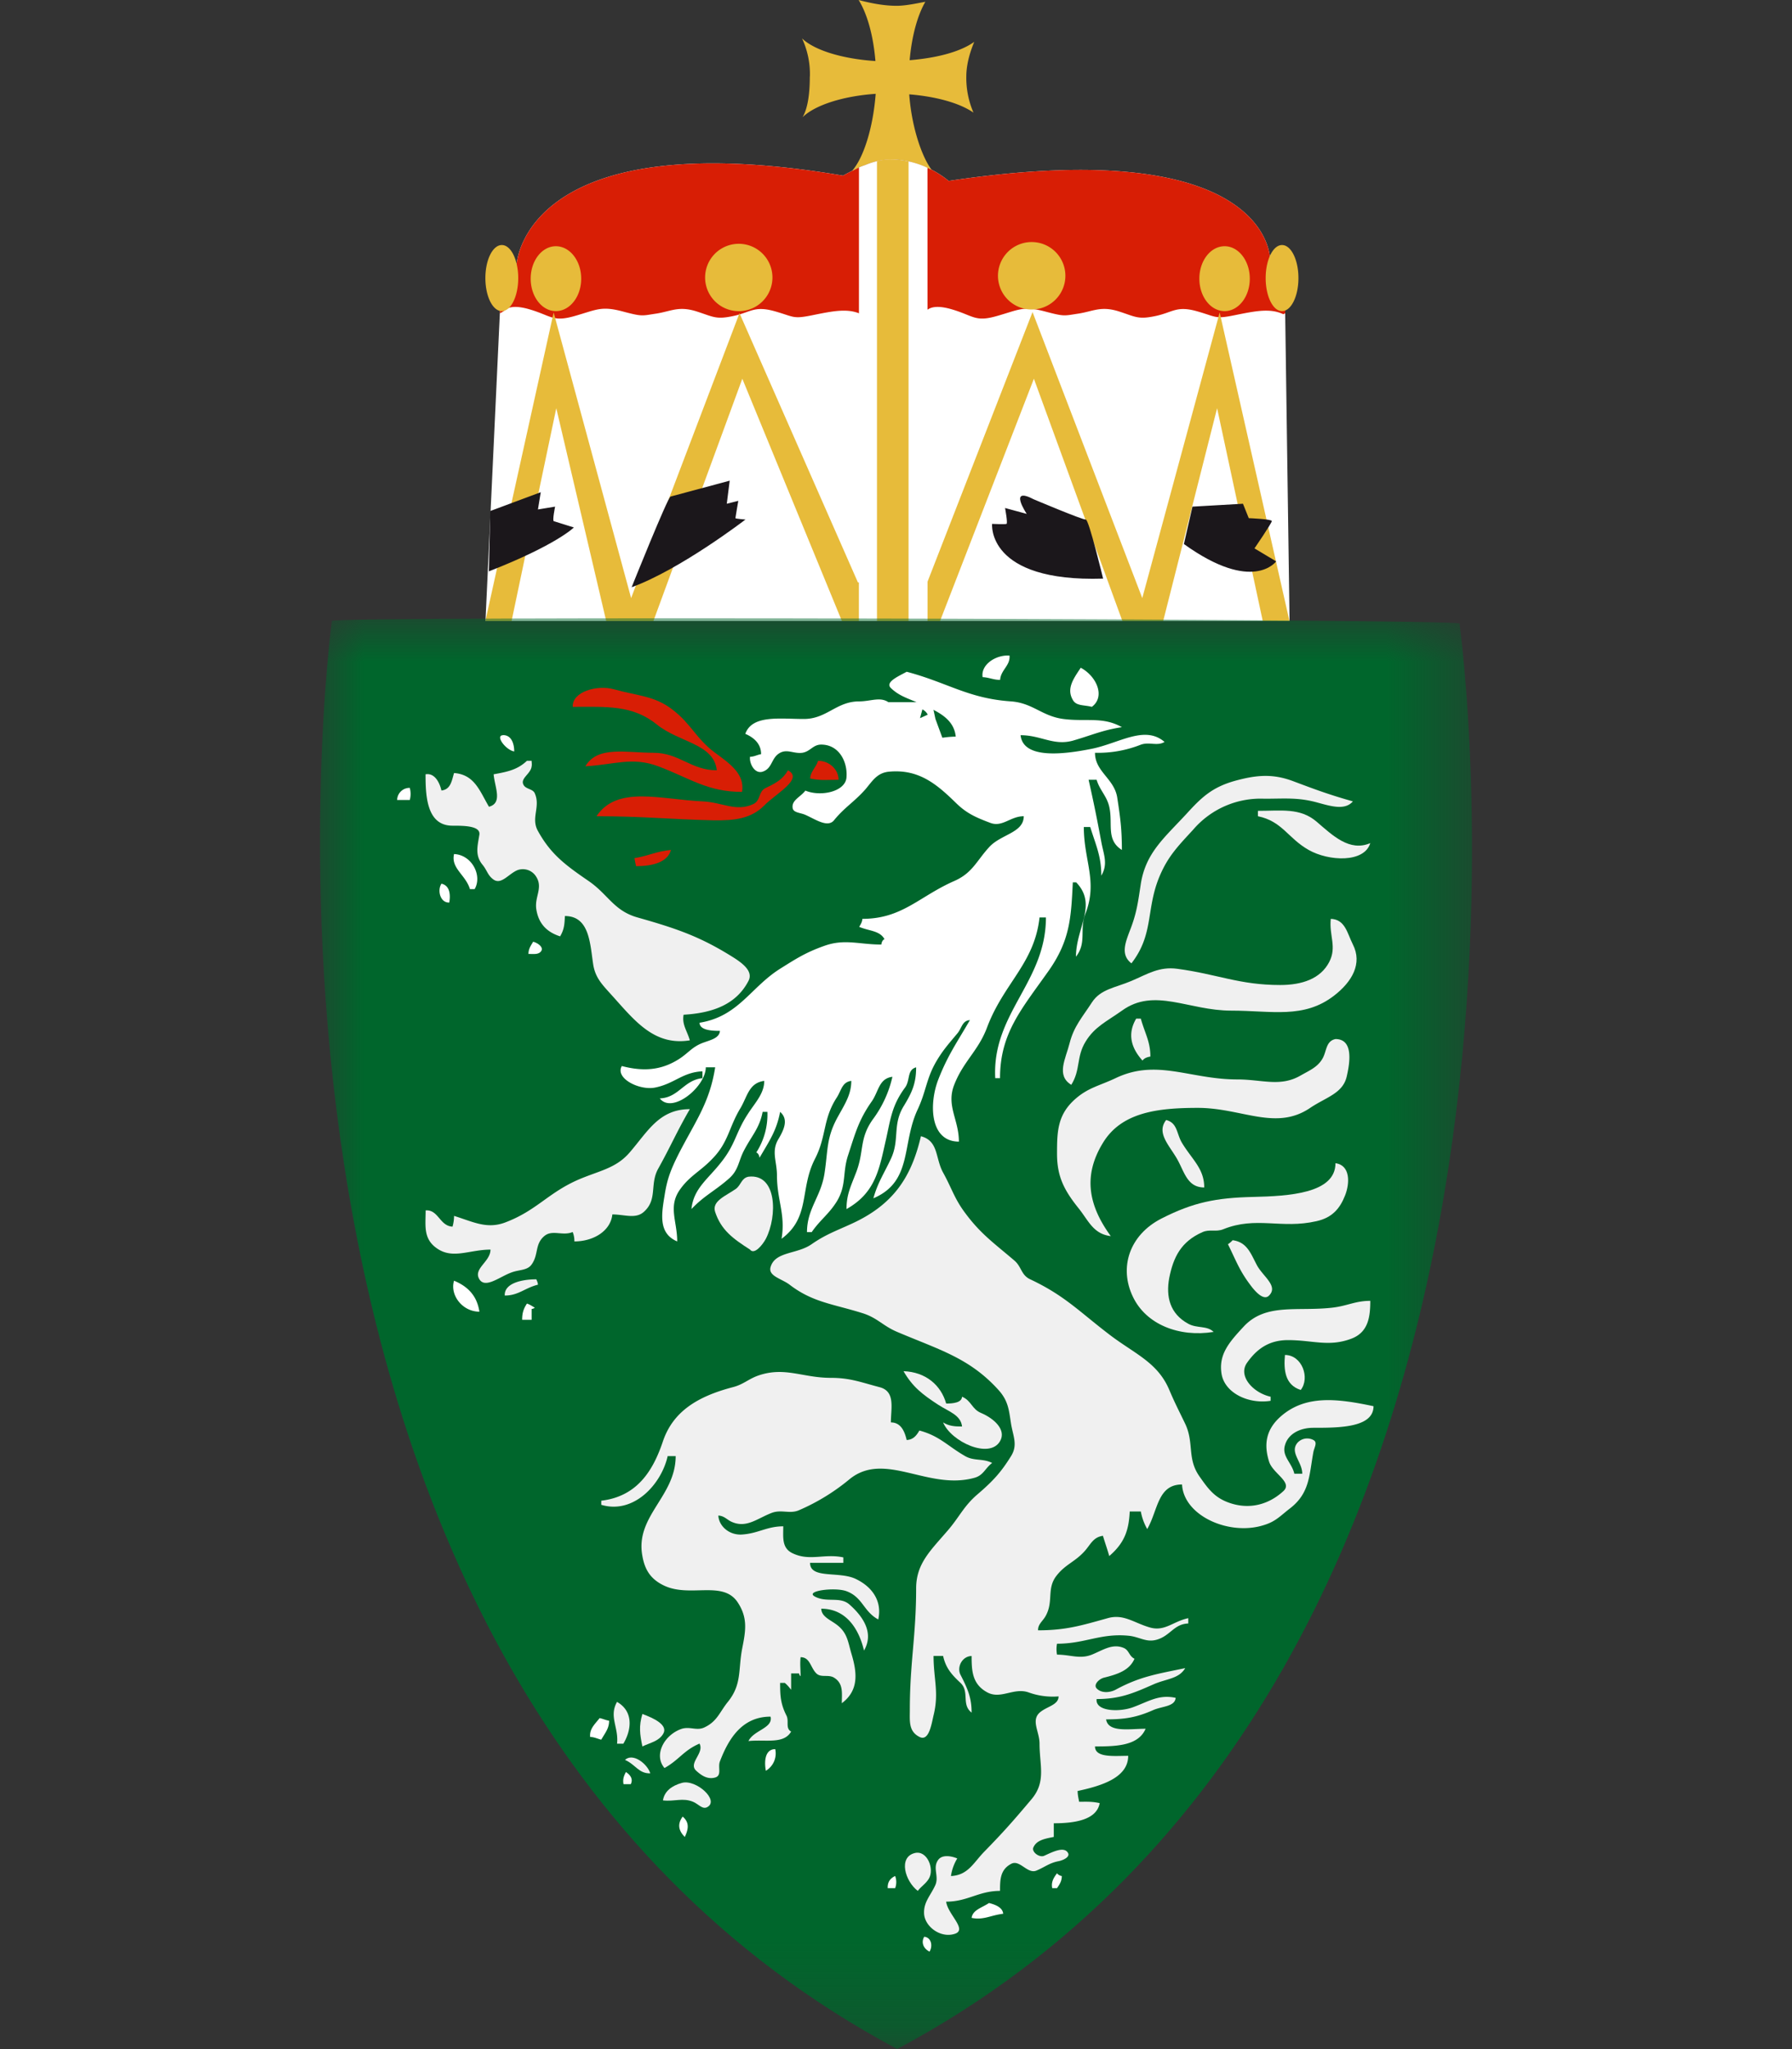 <svg width="21" height="24" viewBox="0 0 21 24" xmlns="http://www.w3.org/2000/svg" xmlns:xlink="http://www.w3.org/1999/xlink">
    <rect x="0" y="0" width="21" height="24" fill="#333333" stroke="none"/>
    <defs>
        <path id="a" d="M0 0h13.5v16.758H0z"/>
    </defs>
    <g fill="none" fill-rule="evenodd">
        <path fill="none" d="M0 0h15v15H0z"/>
        <path d="m15.112 7.274-.052-3.652-.176-.601c-.008-.007-.01-1.464-3.767-.902a1.107 1.107 0 0 0-.69-.253c-.22 0-.547.191-.547.191-3.722-.63-3.817 1.016-3.825 1.023l-.196.56-.17 3.634h9.423z" fill="#FFF"/>
        <path d="m15.06 3.622-.176-.601c-.008-.007-.01-1.464-3.767-.902a1.107 1.107 0 0 0-.69-.253c-.22 0-.547.191-.547.191-3.722-.63-3.817 1.016-3.825 1.023l-.196.56-.001.03.044-.025c.007 0 .052-.097.306-.021.254.075.27.15.524.078s.31-.12.554-.057c.244.065.23.054.405.028.175-.028.26-.09.464-.028.205.065.231.1.435.057.205-.043.246-.123.483-.058.236.066.212.096.447.048.233-.047.415-.086.57-.012l.76-.035c.007 0 .053-.097.307-.021.253.075.27.15.523.078.255-.072.31-.12.554-.057.244.065.23.054.405.028.175-.028.26-.09.465-.028.204.065.23.1.435.057.204-.043.246-.123.482-.058.236.066.213.096.447.048.234-.047.415-.086.57-.012l.023-.01v-.048z" fill="#D81E05"/>
        <path fill="#E7BB3A" d="m14.798 7.274-.535-2.493-.632 2.493h-.478l-1.037-2.838-1.1 2.838h-1.15L8.699 4.436 7.657 7.274h-.553l-.585-2.493-.524 2.493h-.307l.8-3.614.908 3.345 1.27-3.337 1.388 3.154h.812L12.1 3.655l1.286 3.35.907-3.345.818 3.614z"/>
        <path d="m5.746 5.985.591-.22-.033.202.201-.033s-.033.161-.016.17l.236.074s-.202.204-.996.514l.017-.707zM7.858 5.816l.693-.186-.034.27.135-.034s-.034.195-.034.203c0 .007.118.016.118.016s-.76.584-1.334.793c0 0 .422-1.053.456-1.062M12.724 6.085c-.033.007-.608-.236-.608-.236-.305-.16-.084.17-.084.17l-.254-.069s.034.179.017.186c-.018.007-.169 0-.169 0s-.067.684 1.301.641c0 0-.168-.698-.203-.692M13.974 5.934l.592-.034.068.169s.27.01.27.034-.203.32-.203.32l.254.152s-.27.38-1.081-.203l.1-.438z" fill="#1B171B"/>
        <path d="M8.263 3.25a.394.394 0 1 1 .789 0 .394.394 0 0 1-.789 0M11.695 3.23a.395.395 0 1 1 .79 0 .395.395 0 0 1-.79 0M6.219 3.264c0-.21.132-.38.295-.38.164 0 .297.17.297.38s-.133.38-.297.38c-.163 0-.295-.17-.295-.38M14.055 3.264c0-.21.132-.38.296-.38.163 0 .295.17.295.38s-.132.38-.295.38c-.164 0-.296-.17-.296-.38M14.832 3.257c0-.214.086-.387.192-.387.106 0 .192.173.192.387 0 .214-.086.387-.192.387-.106 0-.192-.173-.192-.387M5.688 3.257c0-.214.086-.387.193-.387.106 0 .192.173.192.387 0 .214-.086.387-.192.387-.107 0-.193-.173-.193-.387M9.49.897c0 .192-.022.37-.085.476.144-.141.472-.248.857-.274-.03.393-.14.747-.277.903l.023-.011a.658.658 0 0 1 .132-.058.854.854 0 0 1 .287-.067c.176 0 .342.047.49.123-.124-.17-.235-.518-.262-.884.322.026.594.104.753.214a1.02 1.02 0 0 1-.084-.422c0-.155.05-.303.093-.407-.156.113-.43.189-.757.215.025-.283.092-.526.184-.684-.095.017-.227.047-.337.047-.16 0-.32-.035-.445-.068.1.16.172.415.197.715C9.875.69 9.545.59 9.399.45a.99.99 0 0 1 .092.446" fill="#E7BB3A"/>
        <path d="M10.427 1.866a.855.855 0 0 0-.287.067.736.736 0 0 0-.074.028l-.001 5.313h.805l-.001-5.309a1.055 1.055 0 0 0-.442-.099" fill="#FFF"/>
        <path d="M10.427 1.866a.612.612 0 0 0-.15.022v5.386h.37V1.891a1.013 1.013 0 0 0-.22-.025" fill="#E7BB3A"/>
        <g transform="translate(3.75 7.242)">
            <mask id="b" fill="#fff">
                <use xlink:href="#a"/>
            </mask>
            <path d="M.139.03C.133.085-1.524 12.337 6.764 16.757c8.288-4.42 6.596-16.64 6.59-16.696C13.35.006.144-.028.14.03" fill="#00662C" mask="url(#b)"/>
        </g>
        <path d="M13.147 8.517c-.23.035-.352.094-.575.158-.227.062-.373-.064-.612-.064.03.285.51.224.835.159.324-.066.62-.28.852-.08-.087.052-.177-.004-.278.032a1.359 1.359 0 0 1-.537.095c0 .221.224.302.26.521.037.24.055.376.055.617-.19-.12-.102-.307-.148-.506-.03-.129-.11-.19-.148-.316h-.094c.063.28.096.445.149.728.028.151.081.257 0 .395 0-.226-.062-.352-.13-.57h-.075c0 .395.165.636.02 1.012-.075.19.018.34-.112.507 0-.34.255-.608.003-.87h-.04c-.02.41-.032.675-.278 1.028-.32.454-.575.735-.575 1.265h-.056c-.04-.76.594-1.123.594-1.882h-.075c-.06.539-.416.766-.612 1.28-.103.281-.28.402-.388.68-.096.245.055.406.055.665-.345 0-.35-.449-.241-.728.11-.282.216-.429.37-.695-.092.006-.094.095-.148.157-.1.12-.164.19-.24.317-.123.206-.122.353-.223.57-.192.406-.056.845-.52 1.043.052-.186.121-.283.204-.46.107-.224.017-.397.149-.616.1-.163.148-.271.148-.458-.11.03-.067.152-.13.237-.152.206-.169.361-.222.602-.08.347-.118.626-.464.821 0-.17.05-.265.112-.427.097-.25.035-.393.194-.62a1.32 1.32 0 0 0 .232-.502c-.158.02-.16.168-.24.285-.158.224-.196.38-.279.632-.068.204-.017.348-.13.538-.093.152-.195.217-.297.364h-.055c0-.273.16-.41.204-.68.044-.28.019-.423.16-.675.08-.145.155-.257.155-.416-.106.013-.116.108-.167.19-.17.258-.12.456-.26.726-.18.352-.05.682-.39.933.048-.288-.054-.452-.054-.743 0-.166-.07-.28.018-.426.065-.11.12-.23.019-.317-.042.221-.125.338-.241.537-.005-.026-.012-.05-.038-.062a.821.821 0 0 0 .13-.475h-.056c-.036.192-.132.283-.222.459-.062.122-.06.219-.166.316-.163.146-.297.205-.446.363.025-.244.195-.35.352-.553.168-.213.164-.34.311-.564.083-.129.19-.236.19-.384-.179.023-.197.18-.277.316-.14.23-.14.403-.335.6-.134.14-.26.196-.37.349-.15.203-.038.375-.038.615-.224-.094-.183-.324-.148-.537.03-.198.075-.308.166-.49.197-.383.362-.597.427-1.012h-.11c0 .227-.393.552-.539.364.222-.008.28-.214.5-.237v-.08c-.233.01-.328.145-.555.19-.184.037-.473-.109-.39-.252.248.065.458.052.667-.08.112-.071.154-.142.278-.19.092-.035.198-.054.205-.142-.102 0-.235-.008-.24-.095.457-.073.597-.413.944-.632.19-.119.302-.192.52-.269.238-.085.408-.015.667-.015.004-.027.012-.05.037-.064-.058-.101-.178-.093-.296-.143.018-.033.034-.055.037-.094.466 0 .663-.261 1.076-.443.213-.093.26-.233.408-.395.138-.154.407-.168.407-.364-.155 0-.248.13-.389.079-.176-.066-.283-.114-.408-.237-.227-.222-.436-.395-.779-.364-.142.012-.196.108-.278.205-.132.15-.246.212-.37.365-.075.09-.219-.013-.335-.064-.058-.026-.14-.024-.149-.079-.015-.093.089-.127.149-.205.179.075.474.013.482-.159.013-.178-.087-.38-.297-.38-.096 0-.127.081-.221.096-.1.013-.174-.046-.26 0-.107.057-.087.183-.205.221-.09.03-.157-.091-.148-.174.053-.002.08-.022.13-.031 0-.111-.07-.188-.185-.238.08-.225.407-.174.686-.174.27 0 .38-.206.649-.206.137 0 .253-.061.352.017.123.094.042.228.13.348.134.18.394.048.649.048-.023-.228-.243-.311-.481-.413-.117-.048-.196-.077-.28-.157-.07-.07.094-.139.186-.19.48.127.721.313 1.223.347.256.019.362.173.613.206.266.035.461-.031.686.096" fill="#FFF"/>
        <path d="M10.644 8.474h.074c.006.028.015.046.026.076-.048-.013-.08-.032-.1-.076" fill="#F0F0F0"/>
        <path d="M10.644 8.474h.074c.006.028.015.046.026.076-.048-.013-.08-.032-.1-.076z" stroke="#FFF" stroke-width=".5"/>
        <path d="M6.23 8.911c0 .024.005.04 0 .065-.01.09-.141.142-.093.22.028.048.109.044.13.096.07.159-.049.288.037.441.15.272.32.398.594.586.23.158.294.348.574.427.466.132.74.226 1.132.474.11.071.223.162.167.269-.141.272-.413.376-.76.396-.021.116.04.185.073.3-.418.068-.649-.234-.909-.522-.113-.126-.197-.205-.223-.364-.038-.245-.042-.57-.332-.57-.005.096-.007.154-.056.238-.17-.054-.255-.163-.279-.316-.023-.146.08-.25 0-.38a.183.183 0 0 0-.222-.079c-.104.044-.187.172-.278.111-.071-.05-.076-.109-.13-.174-.09-.11-.06-.214-.038-.348.022-.11-.182-.11-.314-.11-.302 0-.316-.345-.316-.602.107-.019.165.097.186.19.11-.013.12-.114.148-.205.241.018.301.212.409.395.164-.043.067-.23.055-.38.165-.03.278-.053.39-.158h.055zM15.854 9.386c-.092.108-.256.057-.408.016-.231-.065-.384-.047-.63-.047a1.04 1.04 0 0 0-.834.363c-.177.192-.292.309-.39.538-.167.39-.065.682-.333 1.027-.128-.098-.073-.238-.02-.379.082-.207.097-.336.13-.553.059-.364.272-.534.539-.823.17-.186.292-.304.555-.38.253-.07.444-.09.687 0 .269.101.427.16.704.238" fill="#F0F0F0"/>
        <path d="M14.741 9.497c.274 0 .494-.038.687.126.19.163.387.356.63.252-.07.234-.488.213-.722.08-.244-.138-.309-.336-.595-.395v-.063zM15.595 10.762c.17.006.193.17.259.3.114.223-.009.437-.221.6-.355.274-.73.175-1.205.175-.5 0-.9-.275-1.28 0-.18.128-.32.188-.427.364-.11.18-.056.328-.167.505-.181-.111-.065-.305-.019-.49.051-.197.146-.298.26-.474.102-.158.273-.172.464-.253.194-.083.325-.17.538-.142.47.063.727.19 1.205.19.255 0 .473-.072.575-.27.092-.178-.003-.307.018-.505" fill="#F0F0F0"/>
        <path d="M13.314 11.931h.055c.047.17.112.268.112.444-.04.007-.071.018-.092.047-.138-.152-.177-.317-.075-.49M13.017 14.478c-.201-.024-.258-.174-.37-.317-.177-.219-.26-.38-.26-.648 0-.263.005-.462.222-.648.148-.127.28-.15.464-.237.485-.232.871.015 1.428.015.29 0 .503.092.742-.047.111-.063.203-.1.26-.206.045-.088.037-.197.147-.22.21 0 .172.268.131.442-.047.196-.243.24-.427.364-.403.274-.802 0-1.317 0-.473 0-.895.052-1.112.41-.233.38-.174.728.092 1.092M8.084 12.991c-.155.267-.22.427-.37.696-.103.184-.005.36-.168.506-.097.088-.227.031-.37.031-.02.193-.22.316-.445.316a.28.28 0 0 0-.02-.11c-.117.05-.24-.032-.333.048-.113.096-.064.215-.148.332-.051.073-.148.059-.24.095-.136.05-.302.19-.372.079-.077-.125.13-.205.13-.348-.246 0-.443.117-.63-.016-.16-.112-.13-.265-.13-.443.15-.012.164.183.315.19a.46.46 0 0 0 .018-.126c.22.068.38.157.594.079.375-.14.506-.35.871-.507.241-.102.434-.13.593-.315.214-.248.346-.507.705-.507" fill="#F0F0F0"/>
        <path d="M13.666 13.118c.135.035.121.162.186.269.118.195.26.3.26.521-.212 0-.235-.205-.335-.362-.092-.15-.222-.286-.111-.428M10.792 13.308c.209.055.167.258.26.426.102.184.132.305.26.475.18.243.335.35.574.554.086.072.079.17.185.22.4.188.57.372.91.633.305.238.582.332.722.664.066.156.113.244.186.396.107.226.019.405.167.616.104.148.18.257.372.317.228.071.444.009.61-.143.117-.105-.123-.207-.166-.347-.063-.2-.037-.372.13-.523.294-.264.672-.215 1.094-.126 0 .253-.408.253-.705.253-.16 0-.297.073-.333.205-.038.13.08.202.11.333h.093c0-.142-.152-.25-.055-.364a.154.154 0 0 1 .185-.031c.053.027.01.088 0 .142-.05.27-.04.482-.279.663-.106.082-.161.148-.296.19-.406.133-.944-.105-.964-.474-.288 0-.281.303-.408.522a.657.657 0 0 1-.075-.206h-.13c-.01.218-.06.368-.24.522-.026-.091-.047-.147-.074-.237-.121.017-.147.11-.224.19-.106.114-.217.148-.314.27-.126.153-.038.3-.13.473-.034.066-.095.1-.092.174.324 0 .507-.056.815-.142.19-.054.31.057.5.11.172.047.27-.074.445-.11v.062c-.169.006-.21.145-.37.19-.125.036-.204-.036-.334-.047-.327-.03-.505.094-.834.094a.337.337 0 0 0 0 .128c.16 0 .265.056.408 0 .132-.054.24-.132.37-.08.068.026.064.097.13.128-.058.133-.19.18-.352.22-.063.014-.132.083-.092.127.053.057.15.053.222.016.285-.155.484-.184.816-.253-.074.127-.223.124-.372.19-.24.106-.396.172-.666.172-.017.148.27.154.426.096.183-.067.304-.153.5-.11-.008.102-.153.097-.26.142-.196.087-.333.11-.555.11.025.158.275.11.463.11-.085.2-.343.207-.593.207 0 .136.229.11.389.11 0 .253-.304.35-.593.412.002.049.009.079.018.126.095 0 .151-.004.241.016-.036.2-.301.236-.538.236v.16c-.105.021-.203.037-.24.125-.021.052.073.122.129.095.095-.043.235-.116.279-.03.022.044-.053.082-.112.094-.109.021-.16.069-.259.11-.107.045-.196-.135-.298-.078-.127.068-.129.185-.129.316-.252 0-.378.126-.631.126.017.15.26.332.094.379-.166.048-.344-.089-.353-.237-.007-.136.072-.207.13-.332.05-.107-.035-.204.036-.3.045-.061.146-.048.223-.016a.542.542 0 0 0-.074.206c.2-.009.264-.156.39-.285.227-.232.35-.372.556-.617.171-.205.092-.394.092-.649 0-.147-.113-.284.02-.378.082-.06.203-.08.203-.175a.837.837 0 0 1-.352-.047c-.172-.06-.325.085-.483 0-.176-.095-.184-.25-.184-.426-.114.003-.175.133-.13.22.083.162.13.266.13.443-.123-.095-.021-.243-.13-.348-.11-.102-.174-.18-.204-.316h-.112c0 .27.066.43 0 .696-.025.108-.055.31-.166.252-.128-.065-.112-.187-.112-.315 0-.556.074-.868.074-1.424 0-.292.17-.444.372-.68.14-.163.185-.284.352-.426.177-.152.27-.253.388-.443.082-.131.024-.233 0-.38-.025-.16-.031-.266-.147-.395-.34-.375-.69-.469-1.187-.68-.167-.07-.233-.166-.408-.22-.344-.108-.582-.125-.853-.333-.093-.071-.253-.1-.223-.206.053-.186.31-.148.482-.269.162-.112.278-.152.464-.237.499-.227.705-.553.816-1.027" fill="#F0F0F0"/>
        <path d="M15.65 13.624c.177.024.169.237.112.379-.06.152-.15.259-.334.3-.413.095-.707-.062-1.094.095-.086.034-.158-.004-.242.033-.254.112-.342.296-.39.537-.04.218.006.419.224.537.102.056.218.018.296.095-.403.065-.79-.086-.945-.41-.167-.344-.042-.726.334-.918.373-.19.64-.243 1.075-.253.418-.01.964-.04.964-.395M8.79 14.636c-.205-.131-.34-.231-.41-.443-.04-.126.126-.186.243-.268.064-.048.064-.126.148-.143.336-.039.34.463.204.727-.038.071-.135.192-.186.127" fill="#F0F0F0"/>
        <path d="M14.39 14.573a.279.279 0 0 0 .055-.047c.167.022.211.153.28.284.068.137.26.249.147.364-.065.067-.169-.054-.222-.127-.128-.17-.167-.287-.26-.474M6.285 14.984c.01.024.017.037.019.063-.155.038-.227.127-.389.127-.007-.145.201-.19.37-.19M16.058 15.236c0 .188-.023.368-.221.443-.265.1-.452.017-.743.017-.225 0-.368.105-.482.268-.106.154.074.35.278.395v.048c-.259.041-.538-.091-.575-.316-.037-.23.093-.374.26-.554.26-.279.626-.174 1.038-.221.175-.02.27-.08.445-.08" fill="#F0F0F0"/>
        <path d="M15.058 15.87c.2 0 .296.268.185.41-.188-.06-.2-.239-.185-.41M10.588 16.06c.26.009.439.163.5.379.082 0 .182-.01.186-.08.11.046.114.145.222.19.156.066.3.2.223.331-.124.214-.575.005-.667-.22.069.043.134.048.222.048-.014-.135-.156-.175-.278-.254-.19-.124-.301-.21-.408-.394" fill="#F0F0F0"/>
        <path d="M10.44 16.66c.118 0 .162.106.185.206.077-.003.116-.054.149-.111.237.063.331.182.537.3.105.06.207.024.316.08-.082.06-.1.143-.205.173-.542.154-1.052-.318-1.465.016a2.437 2.437 0 0 1-.593.364c-.106.047-.204-.01-.316.03-.17.064-.294.18-.463.111-.065-.025-.092-.074-.167-.078.007.126.13.232.278.222.192-.013.29-.096.483-.096 0 .129-.02.255.11.316.202.096.37 0 .594.048v.064h-.39c0 .193.344.093.539.19.206.1.305.274.26.473-.175-.095-.181-.26-.372-.331-.134-.05-.496-.004-.37.063.14.075.296-.006.407.095.175.155.281.343.168.537-.058-.247-.205-.49-.501-.49.004.095.104.128.185.19.121.093.128.197.167.331.068.224.093.433-.111.586 0-.12.021-.231-.092-.3-.066-.04-.152.004-.206-.049-.07-.068-.073-.19-.185-.19-.009.088 0 .135 0 .223a.05.05 0 0 1-.018-.033h-.093v.191c-.026-.032-.041-.052-.074-.08h-.055c0 .15.005.244.073.38.036.067-.015.15.056.19-.088.152-.3.089-.5.111.062-.129.29-.15.259-.286-.331 0-.49.254-.593.523-.028.07.026.166-.056.19-.088.025-.16-.022-.223-.08-.096-.089.1-.207.039-.317-.185.079-.238.19-.41.286-.131-.153-.003-.391.204-.46.096-.028.173.025.26-.014.153-.07.181-.18.278-.3.166-.205.121-.375.167-.618.042-.213.072-.366-.055-.554-.174-.252-.552-.05-.853-.188-.165-.076-.232-.19-.26-.349-.088-.468.39-.696.39-1.17h-.094c-.074.332-.4.684-.778.57v-.048c.42-.05.607-.35.723-.697.119-.349.406-.524.816-.632.132-.033.186-.1.316-.142.303-.098.509.032.834.032.23 0 .356.053.575.11.185.05.13.245.13.412M7.23 19.933c.189.107.178.316.075.49h-.074c.021-.192-.098-.318 0-.49" fill="#F0F0F0"/>
        <path d="M7.528 20.075c.132.048.311.131.241.237-.053.083-.143.097-.241.143-.03-.144-.043-.237 0-.38" fill="#F0F0F0"/>
        <path d="M7.027 20.123c.044.01.067.023.111.031 0 .091-.046.141-.092.222-.049-.012-.077-.03-.13-.032-.01-.093.051-.145.111-.221M9.085 20.487a.237.237 0 0 1-.11.253c-.02-.104-.013-.253.11-.253" fill="#FFF"/>
        <path d="M7.62 20.77c-.135.005-.175-.106-.296-.157.092-.087.262.045.297.158M7.991 20.882c.165-.046.444.205.297.284-.057.031-.104-.038-.167-.063-.122-.05-.217 0-.352-.016.017-.107.103-.172.222-.205M10.719 21.704c.145-.038.235.185.166.3-.037.061-.086.086-.13.143-.149-.114-.23-.394-.036-.443" fill="#F0F0F0"/>
        <path d="M12.387 21.941a.088.088 0 0 0 .056.032c0 .057-.023.094-.056.142h-.056c-.014-.067.012-.117.056-.174M10.49 21.973a.2.2 0 0 1 0 .142h-.087c-.003-.06.019-.11.086-.142M11.756 22.415c-.144.016-.23.077-.37.048.013-.093.118-.117.204-.174.08.02.16.054.166.126M10.831 22.684c.087.01.1.113.062.174-.075-.036-.1-.112-.062-.174M11.83 7.678c.012.116-.102.169-.11.285-.082 0-.124-.028-.205-.032-.023-.142.147-.262.315-.253M12.665 7.821c.183.097.293.337.13.458-.09-.024-.182-.008-.222-.08-.079-.133.007-.25.092-.378" fill="#FFF"/>
        <path d="M8.696 9.275c-.408 0-.609-.16-.983-.3-.302-.114-.52-.018-.853 0 .142-.243.477-.158.798-.158.304 0 .438.205.742.205-.035-.314-.438-.322-.705-.538-.284-.229-.588-.205-.983-.205-.01-.177.285-.261.482-.206.271.077.475.074.686.238.223.17.274.338.5.506.184.134.349.253.316.458M9.587 8.911c.136 0 .24.105.24.222-.13 0-.209.012-.333-.015.005-.085.067-.125.093-.207" fill="#D81E05"/>
        <path d="M9.234 9.022c.186.1-.138.27-.277.411-.156.158-.351.178-.594.175-.536-.013-.837-.048-1.373-.048.243-.364.751-.196 1.242-.174.233.01.393.126.595.032.09-.041.058-.149.148-.19.118-.056.2-.101.259-.206M7.863 9.955c-.041.15-.228.19-.409.19-.008-.036-.014-.06-.019-.094.167-.027.256-.08.428-.096" fill="#D81E05"/>
        <path d="M5.896 8.61c.1 0 .13.105.13.191-.097-.014-.229-.188-.13-.19M4.802 9.228a.268.268 0 0 1 0 .142h-.148a.145.145 0 0 1 .148-.142M5.32 10.003c.21.008.335.253.242.411h-.055c-.049-.167-.225-.243-.186-.411M5.173 10.35c.102.023.107.134.092.221-.106.005-.143-.143-.092-.22M6.248 11.03c.058.015.126.067.093.111-.03.042-.09.032-.148.032 0-.058.025-.093.055-.143M5.32 15c.18.074.272.193.298.363-.202 0-.348-.198-.297-.363M6.175 15.268c.037.012.058.029.092.048a.065.065 0 0 1-.037.015v.127h-.111c0-.075.013-.124.056-.19M7.335 20.755c.064.042.082.09.057.142h-.085c-.01-.053 0-.09.028-.142M8 21.277c.084.071.066.15.025.238-.078-.077-.086-.155-.025-.238" fill="#FFF"/>
    </g>
</svg>
